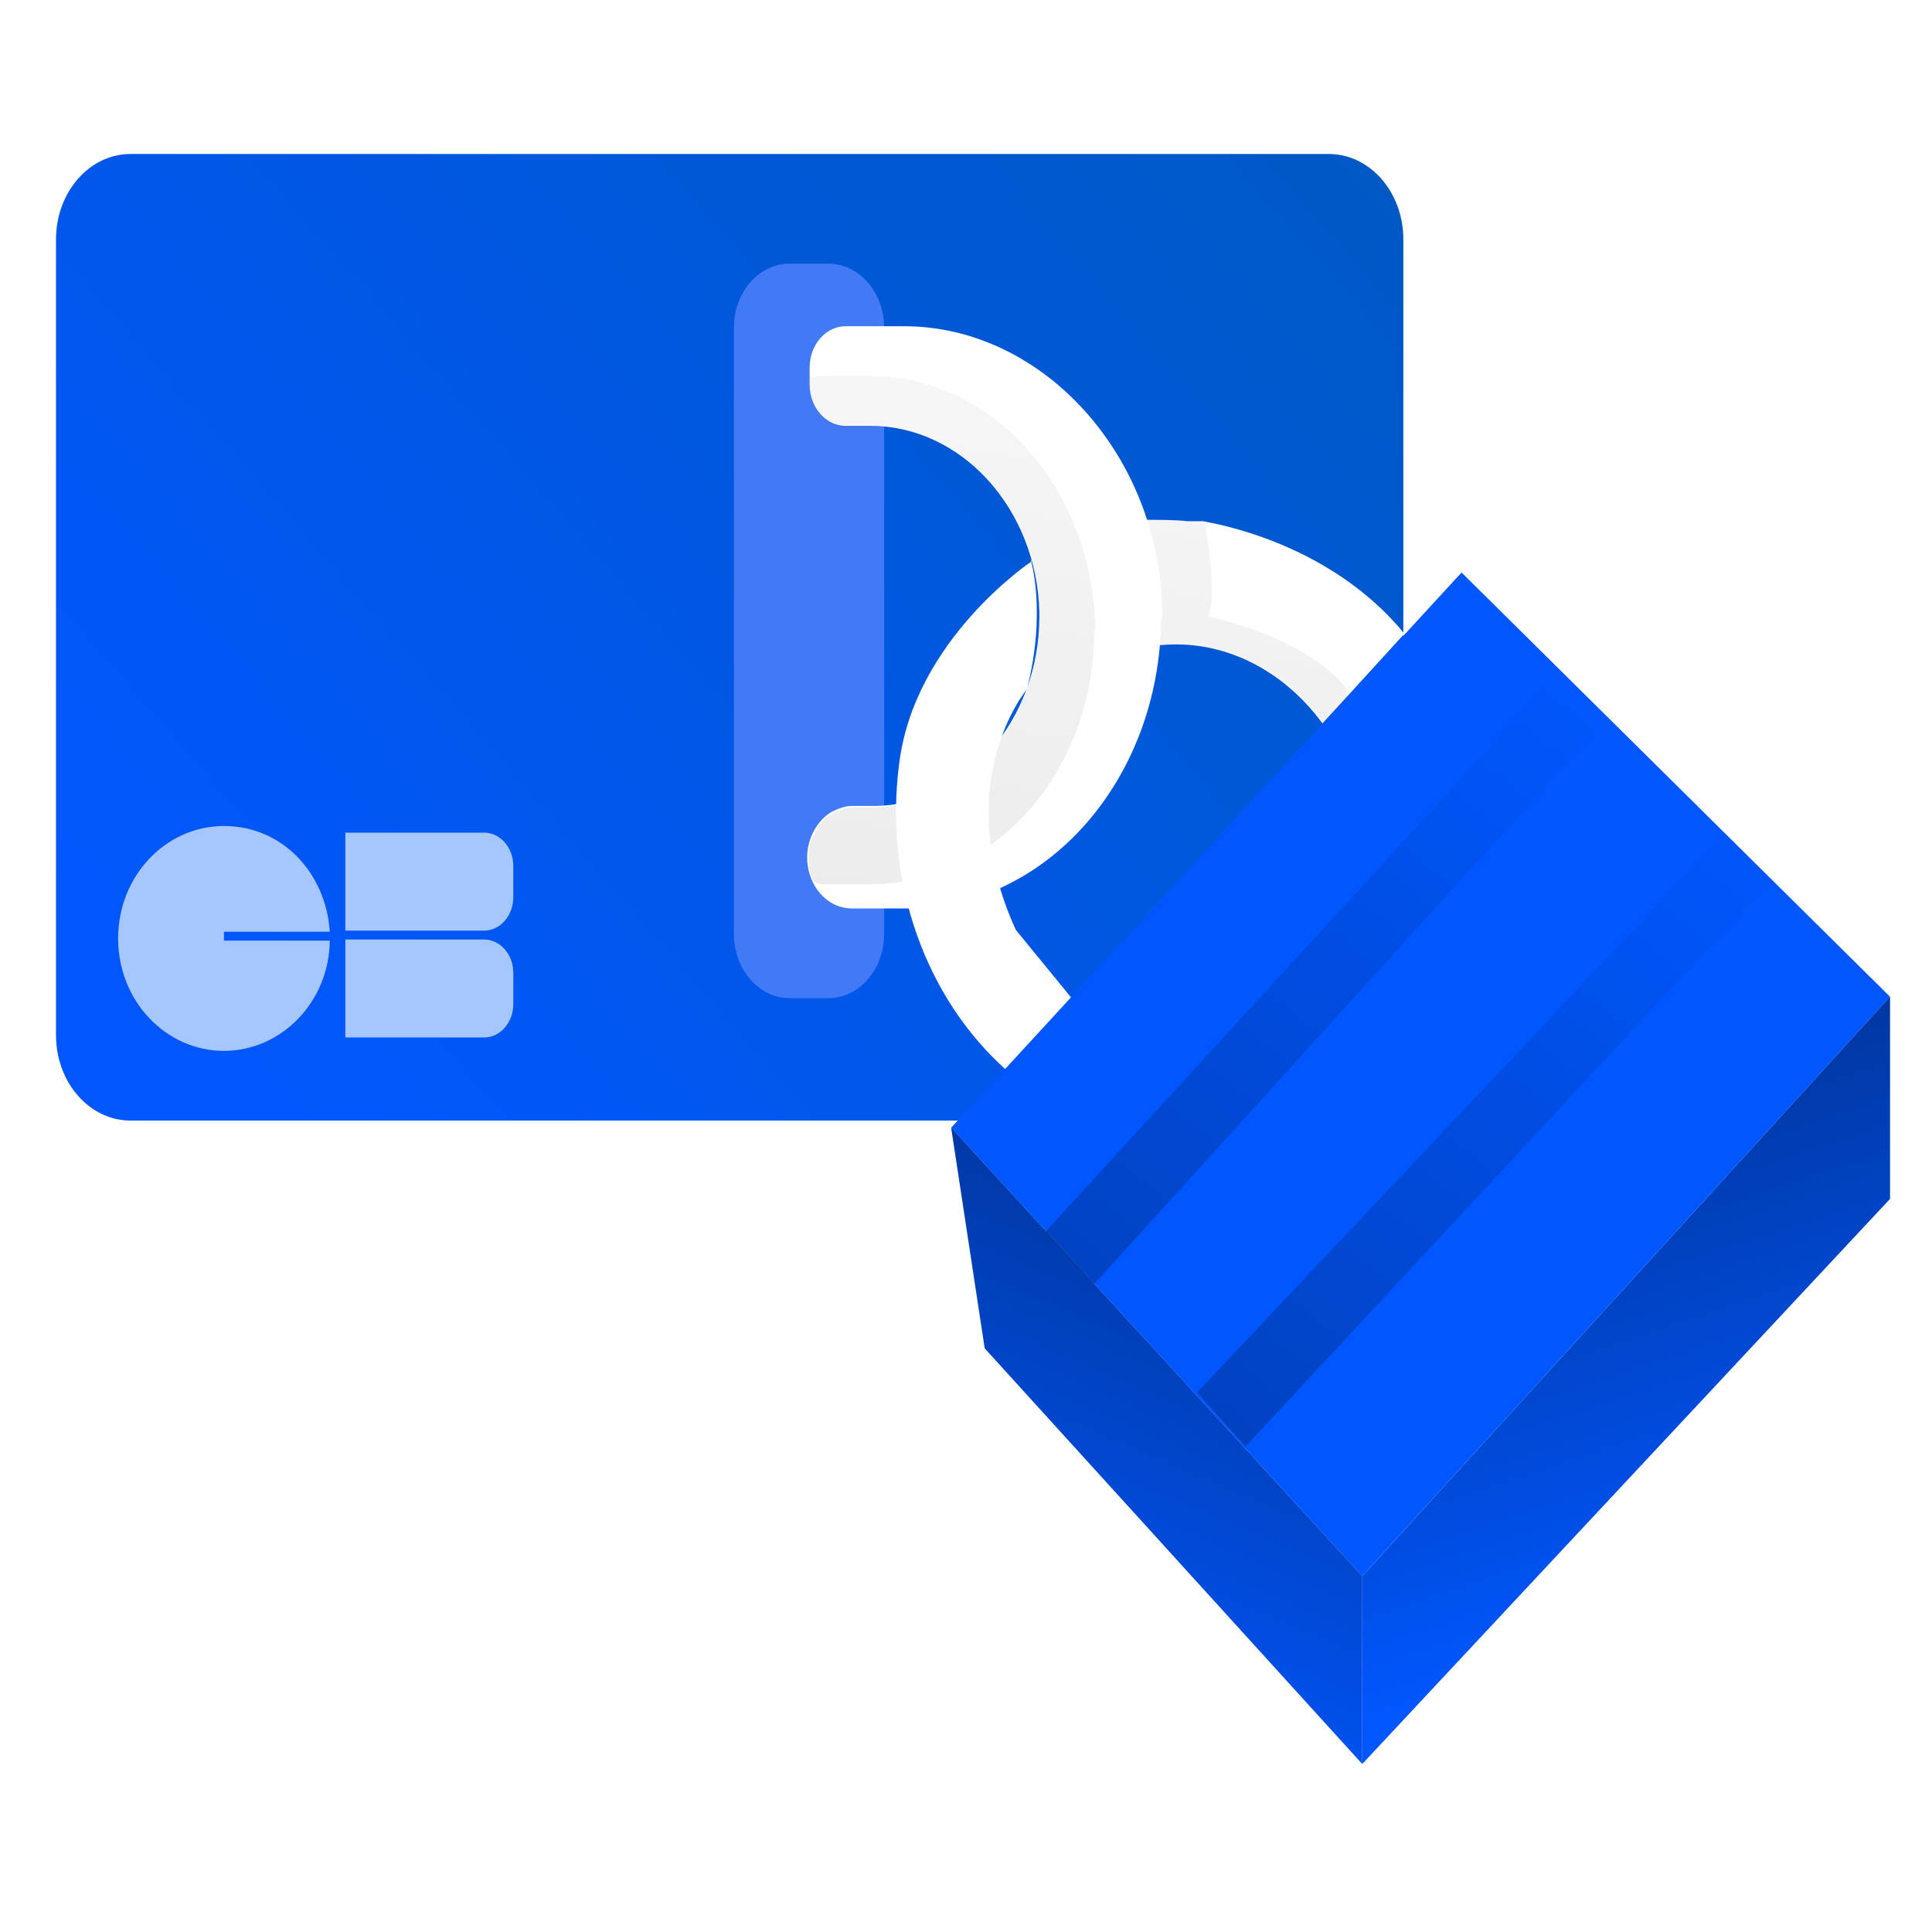 <?xml version="1.0" encoding="UTF-8"?>
<svg data-bbox="0 0 138 138" xmlns="http://www.w3.org/2000/svg" viewBox="0 0 138 138" height="138" width="138" data-type="ugc">
    <g>
        <path fill="#ffffff" d="M138 0v138H0V0h138z"/>
        <path fill="url(#5c540c9b-763a-42fc-9059-5c6bd523cee9)" d="M94.917 11H9.322C6.382 11 4 13.731 4 17.1v56.84c0 3.368 2.383 6.1 5.322 6.1h85.595c2.94 0 5.322-2.732 5.322-6.1V17.1c0-3.369-2.383-6.1-5.322-6.1Z"/>
        <path fill="#ffffff" d="m100.317 45.265-4.08 4.474-1.774 1.932c-2.839-3.864-7.096-6-11.531-5.592-.976.101-1.952 0-2.75-.509-2.927-1.932 1.685-8.44 1.685-8.44.976 0 2.04 0 3.016.102h1.065c3.902.712 10.111 2.848 14.369 8.033Z"/>
        <path fill="url(#657a62b0-28cf-4b46-9fae-dc9c235020b6)" d="m96.15 49.332.177.407-1.774 1.932c-2.839-3.864-7.096-6-11.531-5.592-.976.101-1.952 0-2.75-.509l1.685-8.44s1.686 0 3.016.102h.266c.266 0 .532 0 .798.102 0 0 .976 4.78.266 6.711 0 0 6.83 1.322 9.935 5.186l-.089.101Z" opacity=".3"/>
        <path fill="#4279F5" d="M59.161 18.83h-2.75c-2.204 0-3.99 2.05-3.99 4.576v43.315c0 2.527 1.786 4.576 3.99 4.576h2.75c2.205 0 3.992-2.049 3.992-4.576V23.406c0-2.527-1.787-4.575-3.992-4.575Z"/>
        <path fill="#ffffff" d="M82.933 44.248c-.09 11.388-8.16 20.64-18.184 20.64h-3.903c-1.774 0-3.193-1.626-3.193-3.66 0-1.321.71-2.643 1.774-3.253.444-.204.887-.407 1.42-.407h1.507c6.564 0 11.886-6.1 11.886-13.523v-.305c-.177-7.423-5.588-13.32-12.063-13.32h-1.774c-1.42 0-2.572-1.322-2.572-2.949v-1.22c0-1.627 1.153-2.949 2.572-2.949h4.169c10.023 0 18.538 9.456 18.45 20.946h-.09Z"/>
        <path fill="url(#d6b549e7-7025-4188-b61d-927004292655)" d="M78.143 45.163c0 9.964-7.096 17.895-15.789 17.997h-3.37c-.266 0-.621 0-.887-.204-.798-1.83-.178-3.965 1.42-4.88.443-.204.886-.407 1.418-.407h1.42c6.563 0 11.885-6.1 11.885-13.523v-.305c-.177-7.423-5.588-13.32-12.063-13.32h-1.774c-1.42 0-2.572-1.322-2.572-2.949v-.61c.266 0 .443-.102.71-.102h3.636c8.781 0 15.966 8.135 16.055 18.2l-.09.102Z" opacity=".3"/>
        <path fill="#ffffff" d="M73.62 39.98s1.152 3.66-.267 9.252c0 0-5.588 6.61-.798 17.184l3.991 4.88-4.612 5.186c-5.854-5.186-8.781-13.523-7.717-21.86 1.064-8.949 9.49-14.54 9.49-14.54l-.088-.102Z"/>
        <path fill="#0157FF" d="m67.942 80.548 36.456-39.655 30.601 30.3-37.697 41.384-29.36-32.03Z"/>
        <path fill="#0157FF" d="m67.942 80.547 2.395 15.76 26.965 29.69v-13.421l-29.36-32.03Z"/>
        <path fill="#0157FF" d="M135 71.195v14.439L97.303 126v-13.421L135 71.195Z"/>
        <path fill="url(#236b6265-eb42-46d3-90d5-bf718d658cd5)" d="m67.942 80.547 2.395 15.76 26.965 29.69v-13.421l-29.36-32.03Z"/>
        <path fill="url(#36b15517-5ef6-4b88-ad95-824e2da12e04)" d="M135 71.195v14.439L97.303 126v-13.421L135 71.195Z"/>
        <path fill="url(#7c782d96-7e56-4c89-a368-2475c19ae938)" d="m74.683 87.969 36.721-40.062 3.46 3.356L78.142 91.73l-3.46-3.762Z"/>
        <path fill="url(#ddae9cd7-fe1f-403f-8b0f-7065dcf656b6)" d="m85.505 99.46 37.697-39.96 3.371 3.355-37.609 40.469-3.46-3.864Z"/>
        <path fill="#A6C6FF" d="M23.557 67.11c0 4.374-3.4 7.952-7.561 7.952-4.162 0-7.56-3.578-7.56-8.031 0-4.453 3.398-8.031 7.56-8.031 4.162 0 7.283 3.34 7.56 7.554h-7.56v.636h7.56v-.08Z"/>
        <path fill="#A6C6FF" d="M24.667 59.475h9.919c1.11 0 2.08 1.033 2.08 2.385v2.227c0 1.272-.9 2.385-2.08 2.385h-9.92v-6.997Z"/>
        <path fill="#A6C6FF" d="M24.667 67.108h9.919c1.11 0 2.08 1.034 2.08 2.385v2.227c0 1.272-.9 2.385-2.08 2.385h-9.92v-6.997Z"/>
        <defs fill="none">
            <linearGradient gradientUnits="userSpaceOnUse" y2="9.064" x2="104.315" y1="83.497" x1="18.99" id="5c540c9b-763a-42fc-9059-5c6bd523cee9">
                <stop stop-color="#0157FF"/>
                <stop stop-color="#0058C1" offset="1"/>
            </linearGradient>
            <linearGradient gradientUnits="userSpaceOnUse" y2="257.268" x2="58.382" y1="-5.879" x1="93.666" id="657a62b0-28cf-4b46-9fae-dc9c235020b6">
                <stop stop-opacity="0"/>
                <stop stop-opacity=".8" offset=".9"/>
                <stop offset="1"/>
            </linearGradient>
            <linearGradient gradientUnits="userSpaceOnUse" y2="254.42" x2="37.271" y1="-8.727" x1="72.555" id="d6b549e7-7025-4188-b61d-927004292655">
                <stop stop-opacity="0"/>
                <stop stop-opacity=".8" offset=".9"/>
                <stop offset="1"/>
            </linearGradient>
            <linearGradient gradientUnits="userSpaceOnUse" y2="36.745" x2="113.26" y1="124.574" x1="75.659" id="236b6265-eb42-46d3-90d5-bf718d658cd5">
                <stop stop-opacity="0"/>
                <stop stop-opacity=".8" offset=".9"/>
                <stop offset="1"/>
            </linearGradient>
            <linearGradient gradientUnits="userSpaceOnUse" y2="28.147" x2="91.625" y1="116.239" x1="120.542" id="36b15517-5ef6-4b88-ad95-824e2da12e04">
                <stop stop-opacity="0"/>
                <stop stop-opacity=".8" offset=".9"/>
                <stop offset="1"/>
            </linearGradient>
            <linearGradient gradientUnits="userSpaceOnUse" y2="211.6" x2="-24.326" y1="44.857" x1="109.896" id="7c782d96-7e56-4c89-a368-2475c19ae938">
                <stop stop-opacity="0"/>
                <stop stop-opacity=".8" offset=".9"/>
                <stop offset="1"/>
            </linearGradient>
            <linearGradient gradientUnits="userSpaceOnUse" y2="221.568" x2="-12.005" y1="54.721" x1="122.226" id="ddae9cd7-fe1f-403f-8b0f-7065dcf656b6">
                <stop stop-opacity="0"/>
                <stop stop-opacity=".8" offset=".9"/>
                <stop offset="1"/>
            </linearGradient>
        </defs>
    </g>
</svg>
